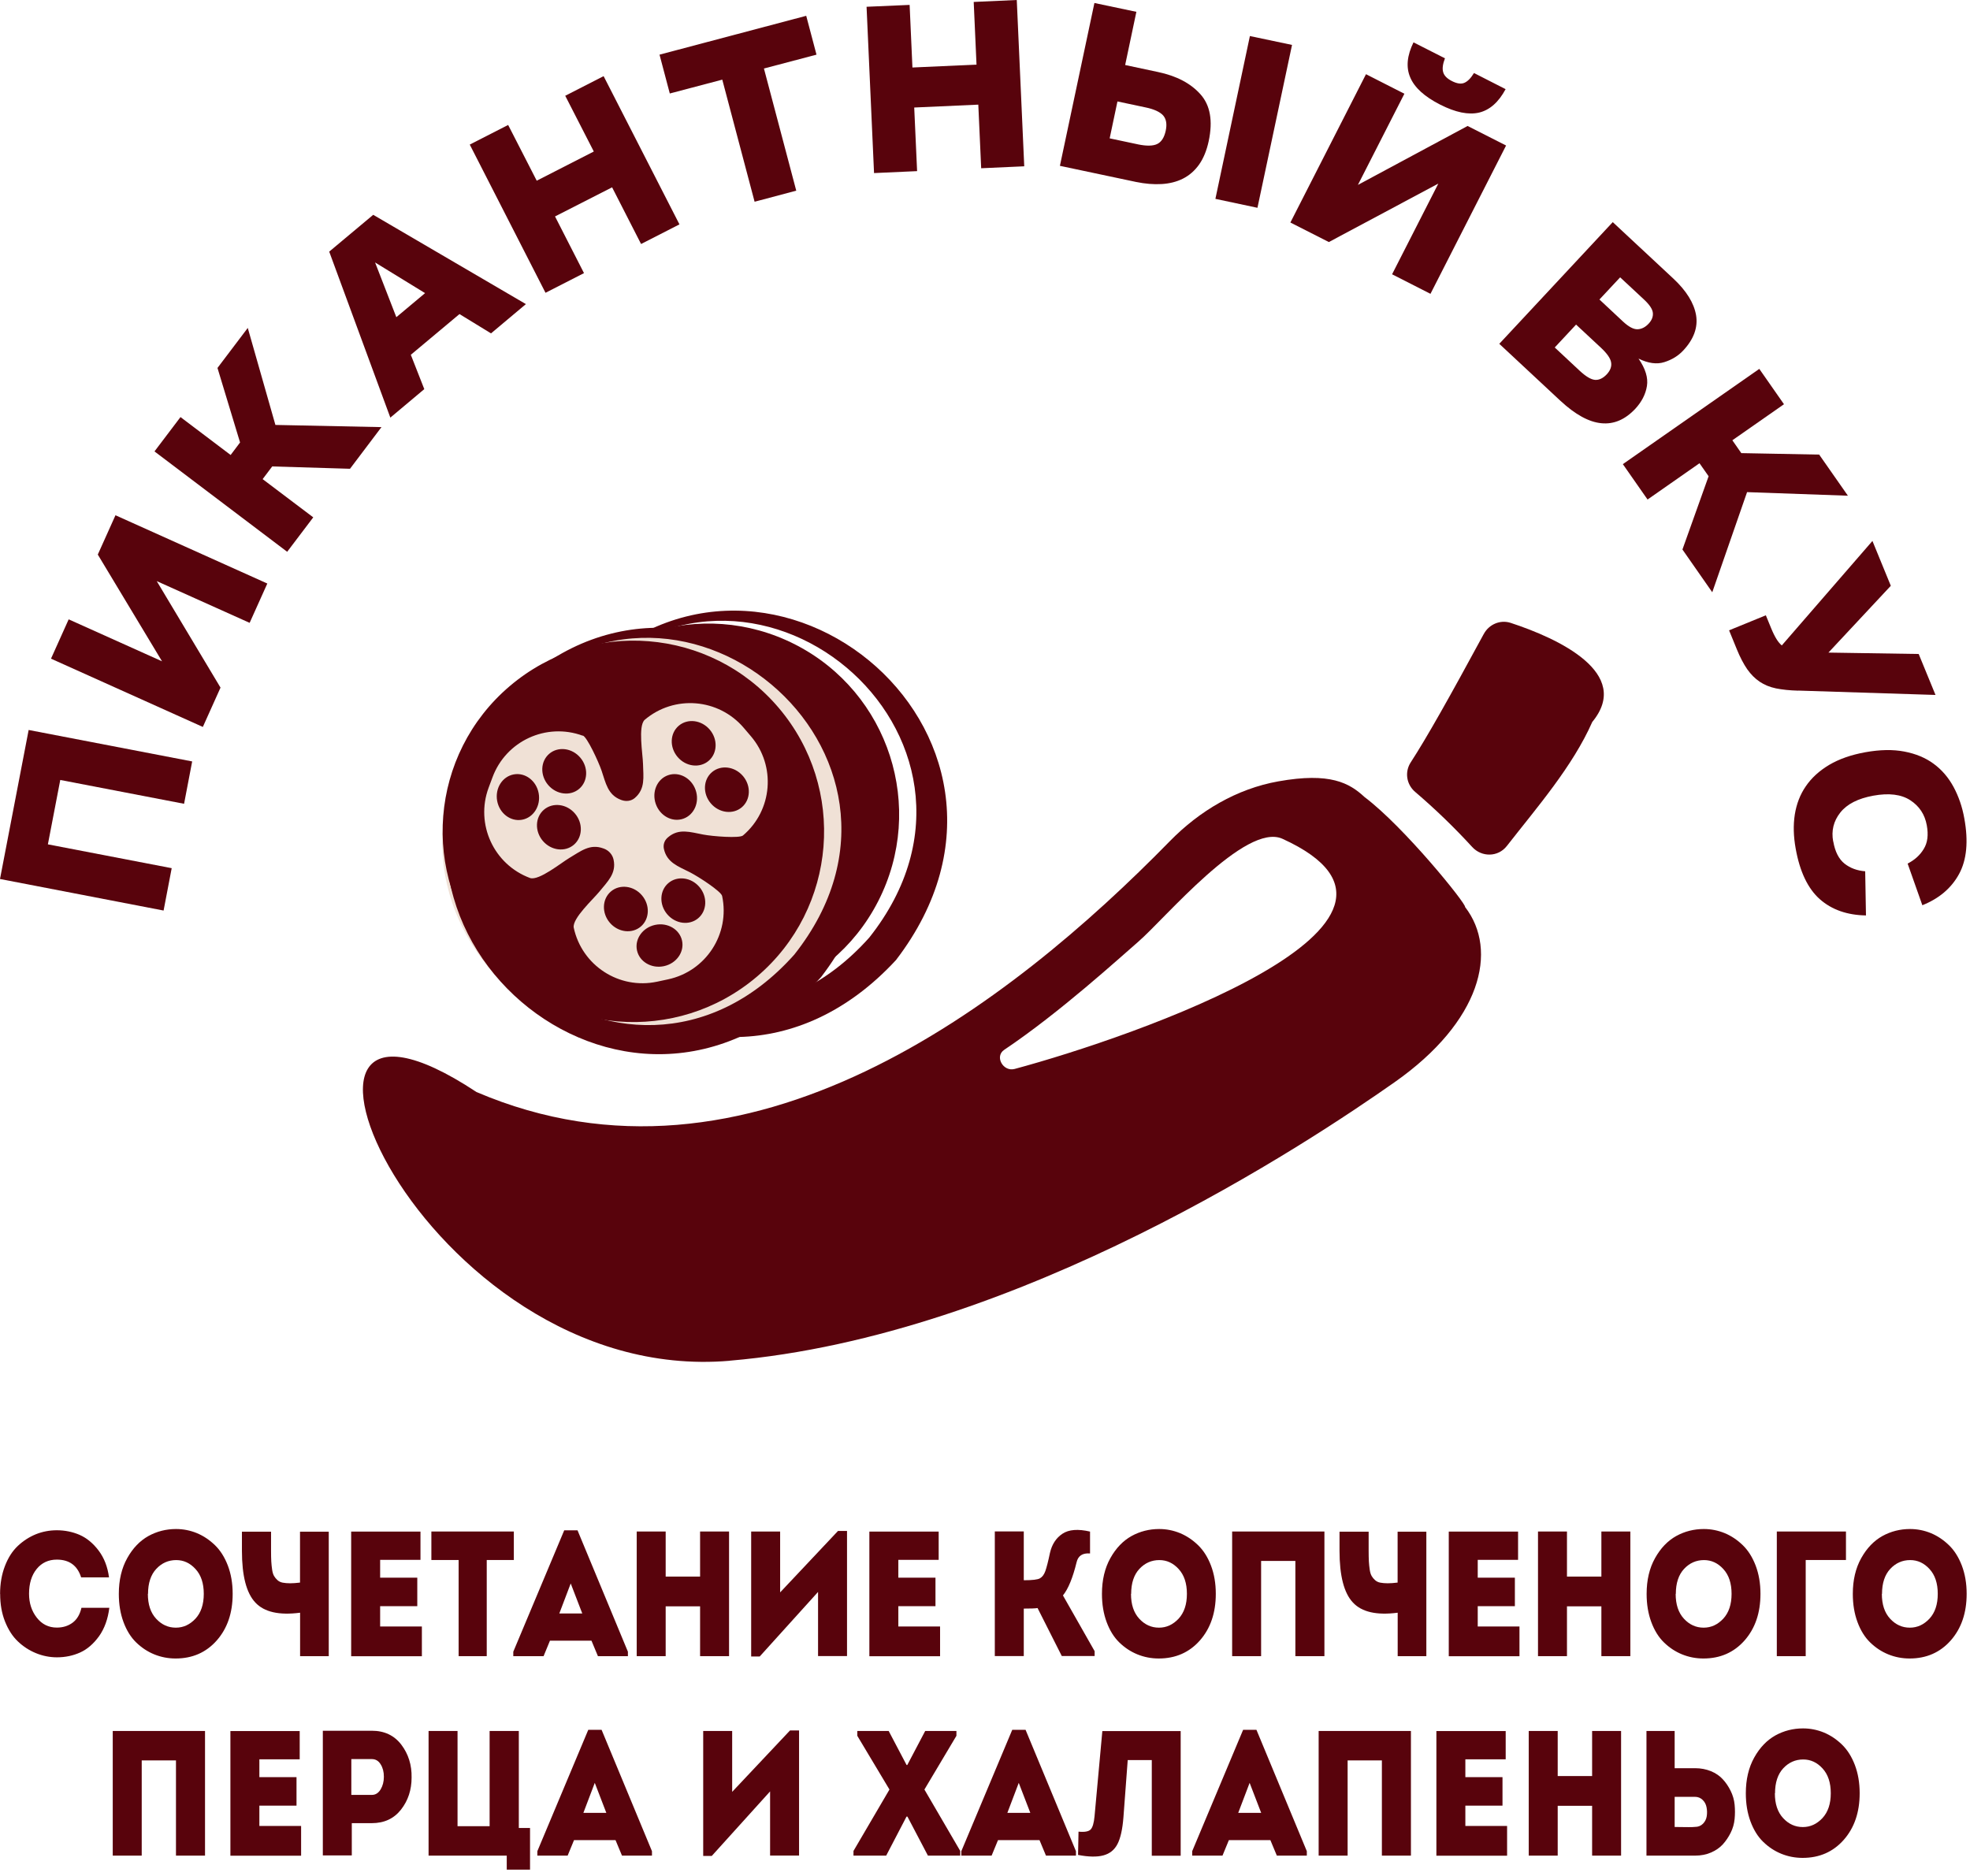 <svg width="253" height="241" viewBox="0 0 253 241" fill="none" xmlns="http://www.w3.org/2000/svg">
<path d="M70.06 37.61L60.33 18.57L65.26 16.05L68.93 23.21L76.26 19.46L72.59 12.3L77.52 9.78L87.26 28.82L82.33 31.34L78.61 24.06L71.28 27.8L75 35.08L70.07 37.6L70.06 37.61Z" fill="#58030C"/>
<path d="M21 116.95L0 112.9L3.68 93.76L24.68 97.8L23.64 103.24L7.74 100.18L6.15 108.45L22.05 111.51L21.01 116.95H21Z" fill="#58030C"/>
<path d="M32.06 80L20.13 74.64L28.32 88.32L26.05 93.37L6.55 84.6L8.82 79.55L20.81 84.94L12.56 71.23L14.83 66.18L34.33 74.95L32.06 80Z" fill="#58030C"/>
<path d="M36.89 70.88L19.84 57.98L23.18 53.57L29.62 58.44L30.83 56.83L27.93 47.26L31.82 42.12L35.37 54.58L48.99 54.86L44.95 60.21L34.96 59.91L33.73 61.54L40.23 66.45L36.89 70.86V70.88Z" fill="#58030C"/>
<path d="M47.93 27.59L67.54 39.06L63.06 42.82L59.01 40.34L52.76 45.57L54.49 49.98L50.13 53.64L42.28 32.32L47.92 27.6L47.93 27.59ZM50.9 40.74L54.59 37.65L48.17 33.71L50.9 40.74Z" fill="#58030C"/>
<path d="M86.02 12.01L84.7 7.02L103.54 2.03L104.86 7.02L98.11 8.8L102.26 24.49L96.91 25.91L92.76 10.23L86.01 12.01H86.02Z" fill="#58030C"/>
<path d="M112.25 22.23L111.29 0.87L116.82 0.63L117.18 8.67L125.41 8.3L125.05 0.25L130.58 0L131.54 21.36L126.01 21.61L125.64 13.44L117.41 13.81L117.78 21.98L112.25 22.23Z" fill="#58030C"/>
<path d="M156.09 25.54L160.52 4.63L165.93 5.77L161.49 26.69L156.08 25.54H156.09ZM140.53 0.38L145.94 1.52L144.5 8.35L148.72 9.25C151.1 9.75 152.91 10.7 154.17 12.11C155.43 13.52 155.78 15.52 155.23 18.12C154.97 19.33 154.56 20.33 154 21.13C153.43 21.93 152.74 22.53 151.93 22.94C151.12 23.35 150.2 23.58 149.18 23.64C148.16 23.7 147.07 23.61 145.9 23.37L136.12 21.3L140.55 0.39L140.53 0.38ZM146.13 18.54C147.24 18.77 148.06 18.76 148.61 18.5C149.15 18.24 149.52 17.67 149.71 16.79C149.89 15.95 149.78 15.3 149.39 14.84C148.99 14.39 148.25 14.03 147.14 13.8L143.51 13.03L142.51 17.77L146.14 18.54H146.13Z" fill="#58030C"/>
<path d="M178.78 35.23L184.72 23.58L170.66 31.09L165.72 28.58L175.43 9.53L180.36 12.04L174.39 23.75L188.48 16.18L193.42 18.69L183.71 37.74L178.78 35.23ZM181.53 5.44L185.57 7.49C185.29 8.22 185.21 8.81 185.34 9.26C185.46 9.71 185.84 10.1 186.48 10.42C187.11 10.74 187.64 10.82 188.06 10.64C188.48 10.46 188.89 10.05 189.3 9.38L193.36 11.45C192.46 13.13 191.32 14.13 189.96 14.46C188.59 14.78 186.92 14.44 184.94 13.43C182.94 12.41 181.66 11.25 181.11 9.94C180.55 8.63 180.7 7.13 181.54 5.42L181.53 5.44Z" fill="#58030C"/>
<path d="M192.54 44.17L207.12 28.53L214.9 35.78C216.58 37.35 217.55 38.92 217.82 40.48C218.08 42.05 217.53 43.56 216.18 45.01C215.54 45.7 214.73 46.2 213.75 46.51C212.78 46.82 211.67 46.67 210.43 46.06C211.32 47.35 211.68 48.52 211.51 49.58C211.34 50.64 210.84 51.61 210.02 52.5C208.72 53.89 207.26 54.52 205.66 54.36C204.05 54.21 202.3 53.24 200.4 51.48L192.56 44.17H192.54ZM211.13 38.47L208.07 35.62L205.41 38.47L208.47 41.33C209.18 41.98 209.79 42.31 210.31 42.29C210.83 42.27 211.3 42.03 211.73 41.57C212.14 41.13 212.32 40.67 212.27 40.18C212.22 39.7 211.84 39.13 211.13 38.47ZM205.61 44.67L202.41 41.69L199.67 44.63L202.84 47.59C203.65 48.35 204.32 48.75 204.84 48.79C205.36 48.83 205.87 48.59 206.36 48.07C206.81 47.58 207 47.07 206.91 46.55C206.83 46.03 206.39 45.4 205.61 44.67Z" fill="#58030C"/>
<path d="M208.41 59.62L225.94 47.38L229.11 51.92L222.48 56.55L223.63 58.2L233.63 58.39L237.32 63.67L224.37 63.21L219.9 76.07L216.07 70.58L219.43 61.17L218.26 59.5L211.59 64.16L208.42 59.62H208.41Z" fill="#58030C"/>
<path d="M230.94 88.71C229.84 88.68 228.89 88.58 228.09 88.42C227.28 88.25 226.58 87.96 225.99 87.56C225.39 87.16 224.86 86.62 224.39 85.96C223.93 85.29 223.48 84.44 223.06 83.41L222.06 80.96L226.78 79.03L227.47 80.71C227.69 81.25 227.92 81.71 228.14 82.07C228.36 82.43 228.6 82.71 228.83 82.9L240.47 69.48L242.83 75.24L234.82 83.82L246.41 84L248.57 89.26L230.94 88.7V88.71Z" fill="#58030C"/>
<path d="M235.44 108.08C235.67 109.4 236.16 110.35 236.89 110.93C237.63 111.51 238.51 111.83 239.54 111.91L239.64 117.58C237.23 117.54 235.25 116.85 233.72 115.5C232.19 114.15 231.14 111.97 230.61 108.98C230.33 107.43 230.29 105.98 230.5 104.62C230.72 103.26 231.18 102.05 231.92 100.98C232.65 99.91 233.65 99 234.92 98.24C236.19 97.49 237.73 96.95 239.55 96.62C241.43 96.28 243.1 96.25 244.56 96.53C246.03 96.81 247.29 97.33 248.33 98.1C249.38 98.87 250.23 99.86 250.89 101.08C251.54 102.29 252.01 103.64 252.27 105.12C252.81 108.07 252.58 110.46 251.59 112.27C250.6 114.08 249.03 115.41 246.88 116.27L244.99 110.92C245.89 110.46 246.58 109.84 247.06 109.04C247.55 108.25 247.68 107.24 247.45 106C247.2 104.62 246.5 103.55 245.34 102.79C244.18 102.03 242.59 101.83 240.57 102.2C238.61 102.56 237.2 103.28 236.34 104.37C235.48 105.46 235.17 106.7 235.43 108.08H235.44Z" fill="#58030C"/>
<path d="M0.01 204.74C0.01 203.41 0.22 202.22 0.63 201.15C1.04 200.08 1.59 199.22 2.29 198.56C2.98 197.91 3.76 197.41 4.61 197.06C5.46 196.72 6.36 196.55 7.3 196.55C8.33 196.55 9.31 196.75 10.22 197.14C11.13 197.54 11.95 198.21 12.66 199.15C13.38 200.1 13.82 201.25 14 202.6H10.42C9.94 201.08 8.9 200.32 7.3 200.32C6.23 200.32 5.36 200.72 4.71 201.52C4.06 202.32 3.73 203.38 3.73 204.71C3.73 205.9 4.06 206.92 4.72 207.77C5.38 208.62 6.24 209.05 7.3 209.05C8.1 209.05 8.78 208.83 9.34 208.41C9.9 207.98 10.27 207.35 10.46 206.51H14.04C13.86 207.96 13.42 209.17 12.72 210.16C12.01 211.14 11.2 211.84 10.29 212.25C9.38 212.66 8.38 212.87 7.31 212.87C6.39 212.87 5.49 212.69 4.63 212.34C3.77 211.99 2.99 211.49 2.3 210.83C1.61 210.18 1.06 209.32 0.64 208.26C0.22 207.2 0.02 206.03 0.02 204.73L0.01 204.74Z" fill="#58030C"/>
<path d="M29.88 204.72C29.88 207.16 29.2 209.15 27.84 210.7C26.47 212.25 24.71 213.02 22.55 213.02C21.59 213.02 20.67 212.84 19.81 212.49C18.95 212.14 18.18 211.63 17.49 210.96C16.8 210.29 16.26 209.42 15.86 208.34C15.46 207.26 15.26 206.06 15.26 204.72C15.26 202.95 15.62 201.42 16.34 200.13C17.06 198.84 17.97 197.9 19.06 197.29C20.15 196.69 21.34 196.39 22.61 196.39C23.54 196.39 24.43 196.57 25.29 196.92C26.15 197.28 26.92 197.8 27.61 198.47C28.3 199.14 28.85 200.01 29.26 201.08C29.67 202.16 29.88 203.36 29.88 204.71V204.72ZM18.99 204.72C18.99 206.08 19.34 207.14 20.05 207.91C20.76 208.68 21.6 209.06 22.58 209.06C23.56 209.06 24.38 208.67 25.1 207.91C25.81 207.14 26.17 206.08 26.17 204.72C26.17 203.36 25.82 202.3 25.11 201.53C24.41 200.76 23.58 200.38 22.63 200.38C21.63 200.38 20.77 200.76 20.07 201.51C19.37 202.26 19.01 203.34 19.01 204.72H18.99Z" fill="#58030C"/>
<path d="M42.23 212.72H38.54V207.14C35.85 207.49 33.93 207.06 32.79 205.83C31.64 204.61 31.07 202.39 31.07 199.18V196.73H34.81V199.18C34.81 199.74 34.82 200.2 34.84 200.56C34.86 200.92 34.9 201.27 34.95 201.62C35 201.97 35.09 202.24 35.2 202.43C35.31 202.62 35.46 202.8 35.64 202.96C35.82 203.12 36.04 203.23 36.31 203.28C36.58 203.33 36.9 203.36 37.26 203.36C37.62 203.36 38.04 203.33 38.53 203.27V196.73H42.22V212.71L42.23 212.72Z" fill="#58030C"/>
<path d="M54 196.71V200.35H48.82V202.64H53.59V206.3H48.82V208.91H54.18V212.73H45.1V196.72H54V196.71Z" fill="#58030C"/>
<path d="M58.9 200.37H55.4V196.71H65.99V200.37H62.51V212.72H58.9V200.37Z" fill="#58030C"/>
<path d="M75.97 210.73H70.63L69.81 212.72H65.92V212.15L72.46 196.56H74.17L80.64 212.15V212.72H76.79L75.96 210.73H75.97ZM73.3 203.37L71.83 207.24H74.78L73.29 203.37H73.3Z" fill="#58030C"/>
<path d="M93.63 212.72H89.91V206.32H85.49V212.72H81.77V196.71H85.49V202.5H89.91V196.71H93.63V212.72Z" fill="#58030C"/>
<path d="M105.07 204.46L97.57 212.76H96.47V196.71H100.19V204.53L107.62 196.64H108.78V212.71H105.06V204.45L105.07 204.46Z" fill="#58030C"/>
<path d="M120.55 196.71V200.35H115.37V202.64H120.14V206.3H115.37V208.91H120.73V212.73H111.65V196.72H120.55V196.71Z" fill="#58030C"/>
<path d="M136.37 212.72L133.25 206.54C132.97 206.59 132.37 206.61 131.48 206.61V212.71H127.76V196.7H131.48V202.97C132.58 202.97 133.27 202.89 133.56 202.72C133.86 202.55 134.09 202.24 134.25 201.79C134.41 201.34 134.61 200.57 134.84 199.47C135.09 198.37 135.62 197.55 136.44 197C137.26 196.45 138.45 196.36 139.99 196.72V199.53C139.03 199.45 138.45 199.83 138.26 200.67C137.77 202.67 137.19 204.08 136.51 204.92L140.58 212.08V212.7H136.37V212.72Z" fill="#58030C"/>
<path d="M156.14 204.72C156.14 207.16 155.46 209.15 154.1 210.7C152.73 212.25 150.97 213.02 148.81 213.02C147.85 213.02 146.93 212.84 146.07 212.49C145.21 212.14 144.44 211.63 143.75 210.96C143.06 210.29 142.52 209.42 142.12 208.34C141.72 207.26 141.52 206.06 141.52 204.72C141.52 202.95 141.88 201.42 142.6 200.13C143.32 198.84 144.23 197.9 145.32 197.29C146.41 196.69 147.6 196.39 148.87 196.39C149.8 196.39 150.69 196.57 151.55 196.92C152.41 197.28 153.18 197.8 153.87 198.47C154.56 199.14 155.11 200.01 155.52 201.08C155.93 202.16 156.14 203.36 156.14 204.71V204.72ZM145.25 204.72C145.25 206.08 145.6 207.14 146.31 207.91C147.02 208.68 147.86 209.06 148.84 209.06C149.82 209.06 150.64 208.67 151.36 207.91C152.07 207.14 152.43 206.08 152.43 204.72C152.43 203.36 152.08 202.3 151.37 201.53C150.67 200.76 149.84 200.38 148.89 200.38C147.89 200.38 147.03 200.76 146.33 201.51C145.63 202.26 145.27 203.34 145.27 204.72H145.25Z" fill="#58030C"/>
<path d="M158.24 196.71H170.09V212.72H166.36V200.49H161.96V212.72H158.24V196.71Z" fill="#58030C"/>
<path d="M183.19 212.72H179.5V207.14C176.81 207.49 174.89 207.06 173.75 205.83C172.6 204.61 172.03 202.39 172.03 199.18V196.73H175.77V199.18C175.77 199.74 175.78 200.2 175.8 200.56C175.82 200.92 175.86 201.27 175.91 201.62C175.96 201.97 176.05 202.24 176.16 202.43C176.27 202.62 176.42 202.8 176.6 202.96C176.78 203.12 177 203.23 177.27 203.28C177.54 203.33 177.86 203.36 178.22 203.36C178.58 203.36 179 203.33 179.49 203.27V196.73H183.18V212.71L183.19 212.72Z" fill="#58030C"/>
<path d="M194.96 196.71V200.35H189.78V202.64H194.55V206.3H189.78V208.91H195.14V212.73H186.06V196.72H194.96V196.71Z" fill="#58030C"/>
<path d="M209.38 212.72H205.66V206.32H201.24V212.72H197.52V196.71H201.24V202.5H205.66V196.71H209.38V212.72Z" fill="#58030C"/>
<path d="M226.09 204.72C226.09 207.16 225.41 209.15 224.05 210.7C222.68 212.25 220.92 213.02 218.76 213.02C217.8 213.02 216.88 212.84 216.02 212.49C215.16 212.14 214.39 211.63 213.7 210.96C213.01 210.29 212.47 209.42 212.07 208.34C211.67 207.26 211.47 206.06 211.47 204.72C211.47 202.95 211.83 201.42 212.55 200.13C213.27 198.84 214.18 197.9 215.27 197.29C216.36 196.69 217.55 196.39 218.82 196.39C219.75 196.39 220.64 196.57 221.5 196.92C222.36 197.28 223.13 197.8 223.82 198.47C224.51 199.14 225.06 200.01 225.47 201.08C225.88 202.16 226.09 203.36 226.09 204.71V204.72ZM215.2 204.72C215.2 206.08 215.55 207.14 216.26 207.91C216.97 208.68 217.81 209.06 218.79 209.06C219.77 209.06 220.59 208.67 221.31 207.91C222.02 207.14 222.38 206.08 222.38 204.72C222.38 203.36 222.03 202.3 221.32 201.53C220.62 200.76 219.79 200.38 218.84 200.38C217.84 200.38 216.98 200.76 216.28 201.51C215.58 202.26 215.22 203.34 215.22 204.72H215.2Z" fill="#58030C"/>
<path d="M237.07 200.37H231.9V212.72H228.19V196.71H237.07V200.37Z" fill="#58030C"/>
<path d="M252.57 204.72C252.57 207.16 251.89 209.15 250.53 210.7C249.16 212.25 247.4 213.02 245.24 213.02C244.28 213.02 243.36 212.84 242.5 212.49C241.64 212.14 240.87 211.63 240.18 210.96C239.49 210.29 238.95 209.42 238.55 208.34C238.15 207.26 237.95 206.06 237.95 204.72C237.95 202.95 238.31 201.42 239.03 200.13C239.75 198.84 240.66 197.9 241.75 197.29C242.84 196.69 244.03 196.39 245.3 196.39C246.23 196.39 247.12 196.57 247.98 196.92C248.84 197.28 249.61 197.8 250.3 198.47C250.99 199.14 251.54 200.01 251.95 201.08C252.36 202.16 252.57 203.36 252.57 204.71V204.72ZM241.68 204.72C241.68 206.08 242.03 207.14 242.74 207.91C243.45 208.68 244.29 209.06 245.27 209.06C246.25 209.06 247.07 208.67 247.79 207.91C248.5 207.14 248.86 206.08 248.86 204.72C248.86 203.36 248.51 202.3 247.8 201.53C247.1 200.76 246.27 200.38 245.32 200.38C244.32 200.38 243.46 200.76 242.76 201.51C242.06 202.26 241.7 203.34 241.7 204.72H241.68Z" fill="#58030C"/>
<path d="M14.48 222.33H26.33V238.34H22.6V226.11H18.2V238.34H14.48V222.33Z" fill="#58030C"/>
<path d="M38.49 222.33V225.97H33.31V228.26H38.08V231.92H33.31V234.53H38.67V238.35H29.59V222.34H38.49V222.33Z" fill="#58030C"/>
<path d="M45.19 238.31H41.46V222.3H47.75C49.37 222.3 50.63 222.9 51.54 224.09C52.45 225.29 52.89 226.7 52.86 228.31C52.86 229.89 52.41 231.27 51.5 232.43C50.59 233.59 49.34 234.17 47.74 234.17H45.18V238.31H45.19ZM45.13 230.54H47.76C48.22 230.54 48.59 230.31 48.88 229.84C49.16 229.37 49.3 228.83 49.3 228.21C49.3 227.59 49.17 227.07 48.89 226.62C48.62 226.17 48.24 225.94 47.75 225.94H45.12V230.53L45.13 230.54Z" fill="#58030C"/>
<path d="M65.08 238.34H55.04V222.33H58.76V234.56H62.88V222.33H66.63V234.79H68.07V240.14H65.08V238.33V238.34Z" fill="#58030C"/>
<path d="M79.06 236.35H73.72L72.9 238.34H69.01V237.77L75.55 222.18H77.26L83.73 237.77V238.34H79.88L79.05 236.35H79.06ZM76.39 228.98L74.92 232.85H77.87L76.38 228.98H76.39Z" fill="#58030C"/>
<path d="M98.91 230.08L91.41 238.38H90.31V222.33H94.03V230.15L101.46 222.26H102.62V238.33H98.9V230.07L98.91 230.08Z" fill="#58030C"/>
<path d="M116.44 226.7H116.52L118.82 222.33H122.83V222.95L118.72 229.85L123.32 237.74V238.34H119.17L116.54 233.33H116.42L113.81 238.34H109.61V237.74L114.23 229.85L110.1 222.95V222.33H114.13L116.43 226.7H116.44Z" fill="#58030C"/>
<path d="M133.51 236.35H128.17L127.35 238.34H123.46V237.77L130 222.18H131.71L138.18 237.77V238.34H134.33L133.5 236.35H133.51ZM130.84 228.98L129.37 232.85H132.32L130.83 228.98H130.84Z" fill="#58030C"/>
<path d="M144.83 226.06L144.28 233.4C144.16 234.96 143.9 236.11 143.51 236.86C143.12 237.61 142.52 238.09 141.7 238.31C140.88 238.53 139.8 238.51 138.45 238.25L138.51 235.26C139.3 235.34 139.82 235.24 140.07 234.98C140.32 234.72 140.49 234.15 140.57 233.27L141.57 222.34H151.63V238.35H147.92V226.07H144.82L144.83 226.06Z" fill="#58030C"/>
<path d="M163.16 236.35H157.82L157 238.34H153.11V237.77L159.65 222.18H161.36L167.83 237.77V238.34H163.98L163.15 236.35H163.16ZM160.49 228.98L159.02 232.85H161.97L160.48 228.98H160.49Z" fill="#58030C"/>
<path d="M169.35 222.33H181.2V238.34H177.47V226.11H173.07V238.34H169.35V222.33Z" fill="#58030C"/>
<path d="M193.37 222.33V225.97H188.19V228.26H192.96V231.92H188.19V234.53H193.55V238.35H184.47V222.34H193.37V222.33Z" fill="#58030C"/>
<path d="M208.19 238.34H204.47V231.94H200.05V238.34H196.33V222.33H200.05V228.12H204.47V222.33H208.19V238.34Z" fill="#58030C"/>
<path d="M215.07 222.33V227.11H217.7C218.43 227.11 219.1 227.24 219.72 227.49C220.33 227.74 220.83 228.08 221.24 228.52C221.65 228.96 221.98 229.45 222.26 230.02C222.54 230.59 222.71 231.17 222.77 231.79C222.83 232.41 222.83 233.02 222.77 233.64C222.71 234.26 222.54 234.85 222.26 235.41C221.98 235.97 221.64 236.47 221.24 236.91C220.84 237.34 220.33 237.69 219.72 237.95C219.11 238.21 218.43 238.34 217.7 238.34H211.45V222.33H215.08H215.07ZM217.7 230.79H215.07V234.66C215.26 234.66 215.53 234.66 215.89 234.67C216.24 234.67 216.57 234.68 216.87 234.68C217.17 234.68 217.45 234.68 217.7 234.65C218.09 234.65 218.43 234.52 218.7 234.25C218.97 233.98 219.13 233.66 219.19 233.28C219.25 232.9 219.24 232.52 219.17 232.15C219.1 231.77 218.94 231.45 218.67 231.19C218.4 230.93 218.08 230.79 217.7 230.79Z" fill="#58030C"/>
<path d="M238.83 230.33C238.83 232.77 238.15 234.76 236.79 236.31C235.42 237.86 233.66 238.63 231.5 238.63C230.54 238.63 229.62 238.45 228.76 238.1C227.9 237.75 227.13 237.24 226.44 236.57C225.75 235.9 225.21 235.03 224.81 233.95C224.41 232.87 224.21 231.67 224.21 230.33C224.21 228.56 224.57 227.03 225.29 225.74C226.01 224.45 226.92 223.51 228.01 222.9C229.1 222.3 230.29 222 231.56 222C232.49 222 233.38 222.18 234.24 222.53C235.1 222.89 235.87 223.41 236.56 224.08C237.25 224.75 237.8 225.62 238.21 226.69C238.62 227.77 238.83 228.97 238.83 230.32V230.33ZM227.94 230.33C227.94 231.69 228.29 232.75 229 233.52C229.71 234.29 230.55 234.67 231.53 234.67C232.51 234.67 233.33 234.28 234.05 233.52C234.76 232.75 235.12 231.69 235.12 230.33C235.12 228.97 234.77 227.91 234.06 227.14C233.36 226.37 232.53 225.99 231.58 225.99C230.58 225.99 229.72 226.37 229.02 227.12C228.32 227.87 227.96 228.95 227.96 230.33H227.94Z" fill="#58030C"/>
<path d="M190.56 81.42C186.15 89.56 183.25 94.72 181.18 97.91C180.37 99.15 180.62 100.76 181.75 101.72C184.35 103.94 186.79 106.3 189.07 108.79C190.29 110.12 192.39 110.1 193.51 108.67C197.44 103.64 201.96 98.45 204.49 92.73C209.66 86.46 200.15 82.01 194 80C192.67 79.57 191.23 80.19 190.57 81.41L190.56 81.42Z" fill="#58030C"/>
<path d="M93.72 174.77C130.86 171.61 168.29 146.6 179.12 138.99C190.18 131.22 192.48 122.09 188.15 116.49C188.34 116.13 180.36 106.23 175.25 102.38C173.29 100.56 170.82 99.17 164.17 100.36C158.84 101.31 154.05 104.15 150.26 108.02C129.75 128.99 96.1 155.21 61.19 140.26C29.38 119.23 53.88 178.17 93.71 174.78L93.72 174.77ZM146.18 120.96C149.57 118.04 159.96 105.57 164.71 107.74C188.17 118.44 145.61 133.18 130.3 137.3C128.83 137.69 127.7 135.69 128.97 134.84C136.13 130.04 143.84 122.98 146.18 120.96Z" fill="#58030C"/>
<path d="M73.62 88.45C97.18 61.6 137.51 94.03 115.07 123.31C90.05 150.39 51.21 116.23 73.62 88.45ZM73.97 88.74C53.64 114.58 89.74 144.98 111.64 120.42C132.08 94.62 95.93 64.28 73.97 88.74Z" fill="#58030C"/>
<path d="M112.777 115.765C118.945 103.722 114.182 88.958 102.139 82.79C90.096 76.622 75.332 81.385 69.164 93.428C62.996 105.471 67.759 120.235 79.802 126.403C91.845 132.571 106.609 127.808 112.777 115.765Z" fill="#58030C"/>
<path d="M63.2 91.29C85.69 65.65 124.2 96.62 102.78 124.58C78.89 150.44 41.8 117.82 63.2 91.29Z" fill="#F0E1D6"/>
<path d="M62.68 122.65C71.44 132.96 86.9 134.2 97.21 125.44C107.52 116.68 108.76 101.22 100 90.91C91.24 80.6 75.78 79.36 65.47 88.12C55.16 96.88 53.92 112.34 62.68 122.65ZM74.85 94.47C75.4 94.67 76.85 97.79 77.26 98.99C77.8 100.59 78.06 102.11 79.76 102.74C79.79 102.75 79.82 102.76 79.85 102.77C80.42 102.97 81.06 102.89 81.52 102.5C82.9 101.32 82.62 99.8 82.58 98.12C82.55 96.85 81.92 93.28 82.79 92.46C86.59 89.23 92.29 89.69 95.52 93.49L96.45 94.58C99.68 98.38 99.22 104.08 95.42 107.31C94.97 107.69 91.55 107.43 90.3 107.19C88.64 106.88 87.19 106.36 85.81 107.53C85.78 107.56 85.74 107.59 85.71 107.62C85.32 107.97 85.15 108.51 85.26 109.02C85.64 110.8 87.11 111.28 88.61 112.04C89.74 112.62 92.62 114.5 92.74 115.08C93.78 119.96 90.66 124.75 85.79 125.79L84.39 126.09C79.51 127.13 74.72 124.01 73.68 119.14C73.49 117.96 76.17 115.51 76.97 114.53C78.03 113.22 79.18 112.19 78.8 110.42C78.66 109.76 78.18 109.23 77.56 109C77.53 108.99 77.5 108.98 77.47 108.97C75.77 108.34 74.58 109.33 73.13 110.19C72.04 110.84 69.23 113.13 68.09 112.78C63.41 111.05 61.02 105.85 62.75 101.18L63.25 99.84C64.98 95.16 70.17 92.77 74.85 94.5V94.47Z" fill="#58030C"/>
<path d="M91.004 97.727C92.144 96.757 92.21 94.961 91.151 93.716C90.092 92.471 88.309 92.247 87.169 93.217C86.028 94.187 85.963 95.982 87.022 97.228C88.081 98.473 89.864 98.696 91.004 97.727Z" fill="#58030C"/>
<path d="M87.755 105.156C89.168 104.662 89.875 103.01 89.335 101.467C88.795 99.924 87.212 99.074 85.799 99.569C84.387 100.063 83.679 101.715 84.219 103.258C84.759 104.801 86.342 105.651 87.755 105.156Z" fill="#58030C"/>
<path d="M82.295 119.01C83.435 118.04 83.501 116.245 82.442 114.999C81.383 113.754 79.6 113.531 78.46 114.5C77.32 115.47 77.254 117.265 78.313 118.511C79.372 119.756 81.155 119.979 82.295 119.01Z" fill="#58030C"/>
<path d="M73.695 108.505C74.835 107.535 74.901 105.74 73.842 104.494C72.783 103.249 71 103.026 69.86 103.995C68.72 104.965 68.654 106.76 69.713 108.006C70.772 109.251 72.555 109.475 73.695 108.505Z" fill="#58030C"/>
<path d="M67.04 105.29C68.513 105.024 69.472 103.504 69.181 101.896C68.891 100.287 67.461 99.198 65.988 99.465C64.515 99.731 63.557 101.25 63.847 102.859C64.138 104.468 65.568 105.556 67.04 105.29Z" fill="#58030C"/>
<path d="M95.27 103.687C96.41 102.717 96.476 100.921 95.417 99.676C94.358 98.431 92.575 98.207 91.435 99.177C90.295 100.147 90.229 101.942 91.288 103.187C92.347 104.433 94.13 104.656 95.27 103.687Z" fill="#58030C"/>
<path d="M89.674 117.933C90.814 116.964 90.88 115.168 89.821 113.923C88.761 112.677 86.979 112.454 85.839 113.424C84.698 114.393 84.633 116.189 85.692 117.434C86.751 118.679 88.534 118.903 89.674 117.933Z" fill="#58030C"/>
<path d="M85.264 124.096C86.863 123.755 87.906 122.292 87.594 120.828C87.282 119.364 85.733 118.454 84.134 118.795C82.535 119.136 81.492 120.599 81.804 122.063C82.117 123.527 83.666 124.437 85.264 124.096Z" fill="#58030C"/>
<path d="M74.378 101.323C75.518 100.353 75.584 98.558 74.525 97.312C73.466 96.067 71.683 95.844 70.543 96.813C69.403 97.783 69.337 99.578 70.396 100.824C71.455 102.069 73.238 102.292 74.378 101.323Z" fill="#58030C"/>
<path d="M63.99 90.65C87.55 63.8 127.88 96.23 105.44 125.51C80.42 152.59 41.58 118.43 63.99 90.65ZM64.34 90.93C44.01 116.77 80.11 147.17 102.01 122.61C122.45 96.81 86.3 66.47 64.34 90.93Z" fill="#58030C"/>
</svg>
